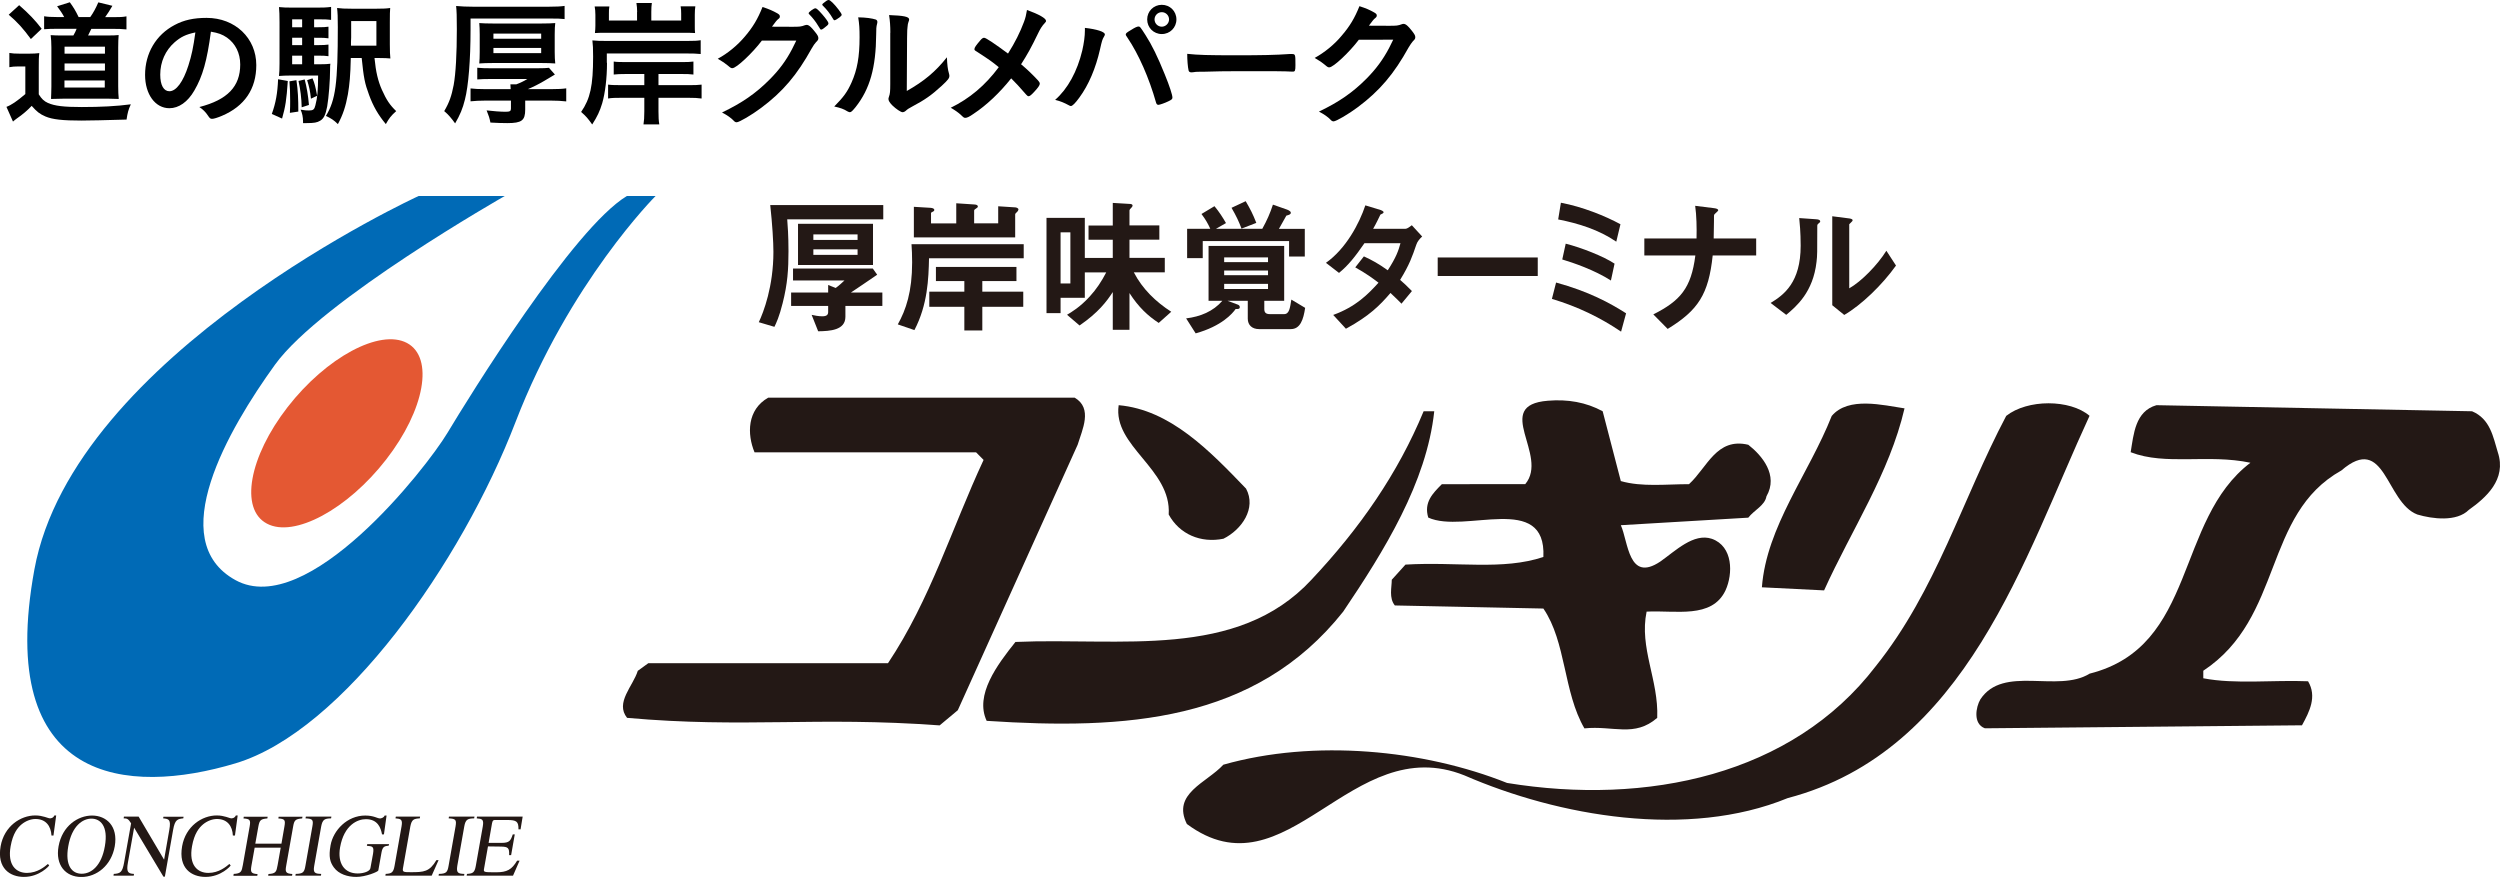 <?xml version="1.0" encoding="utf-8"?>
<!-- Generator: Adobe Illustrator 23.0.3, SVG Export Plug-In . SVG Version: 6.00 Build 0)  -->
<svg version="1.1" id="レイヤー_1" xmlns="http://www.w3.org/2000/svg" xmlns:xlink="http://www.w3.org/1999/xlink" x="0px"
	 y="0px" viewBox="0 0 275.37 96.59" style="enable-background:new 0 0 275.37 96.59;" xml:space="preserve">
<style type="text/css">
	.st0{fill:#231815;}
	.st1{fill:#006AB6;}
	.st2{fill:#E45833;}
</style>
<g>
	<g>
		<g>
			<g>
				<path class="st0" d="M86.71,24.15c0.05,0.63,0.14,1.79,0.14,3.52c0,2-0.1,3.58-0.64,5.71c-0.37,1.5-0.72,2.23-0.91,2.62
					l-1.72-0.51c0.53-1.12,1.61-3.94,1.61-7.75c0-1.07-0.12-3.05-0.35-5.15h12.45v1.57H86.71z M93.12,33.7v1.19
					c0,1.49-1.7,1.58-3,1.6l-0.72-1.81c0.3,0.07,0.78,0.16,1.17,0.16c0.53,0,0.65-0.2,0.65-0.48V33.7h-4.08v-1.48h4.08v-0.83
					l0.83,0.33c0.36-0.25,0.78-0.66,0.97-0.83h-5.67v-1.31h8.79l0.48,0.68c-1.07,0.74-1.87,1.27-2.89,1.96h3.46v1.48H93.12z
					 M87.9,29.19v-4.54h8.26v4.54H87.9z M94.46,25.82h-4.87v0.61h4.87V25.82z M94.46,27.46h-4.87v0.61h4.87V27.46z"/>
				<path class="st0" d="M102.33,28.45c-0.05,2.26-0.15,5.12-1.61,7.91l-1.83-0.63c0.9-1.6,1.58-3.6,1.58-6.83
					c0-0.82-0.03-1.42-0.07-2h12.36v1.55H102.33z M112.06,23.31c-0.17,0.16-0.24,0.23-0.24,0.31v2.53h-11.16v-3.37l1.83,0.11
					c0.22,0.02,0.42,0.07,0.42,0.24c0,0.12-0.11,0.16-0.17,0.19c-0.17,0.08-0.19,0.1-0.19,0.16v1.13h2.78v-2.22l1.96,0.13
					c0.27,0.01,0.42,0.08,0.42,0.23c0,0.08-0.08,0.14-0.16,0.19c-0.17,0.11-0.25,0.16-0.25,0.26v1.4h2.65v-1.88l1.86,0.12
					c0.07,0,0.37,0.05,0.37,0.24C112.16,23.18,112.12,23.25,112.06,23.31z M108.2,33.79v2.61h-1.98v-2.61h-3.86v-1.66h3.86v-1.17
					h-3.13v-1.56h8.87v1.56h-3.76v1.17h4.51v1.66H108.2z"/>
				<path class="st0" d="M127.63,35.57c-1.19-0.78-2.22-1.73-3.22-3.29v4.05h-1.84v-4.16c-0.67,1.03-1.6,2.27-3.66,3.68l-1.38-1.18
					c0.46-0.27,1.43-0.84,2.49-2c0.73-0.79,1.34-1.71,1.83-2.67h-2.36v2.8h-2.67v1.69h-1.55V24h4.22v4.41h3.08v-2h-2.67v-1.57h2.67
					v-2.49l1.84,0.11c0.11,0,0.34,0.01,0.34,0.19c0,0.11-0.14,0.24-0.17,0.27c-0.07,0.07-0.17,0.18-0.17,0.26v1.65h3.29v1.57h-3.29
					v2h3.89V30h-3.41c0.95,1.84,2.44,3.26,4.12,4.34L127.63,35.57z M117.9,25.59h-1.08v5.63h1.08V25.59z"/>
				<path class="st0" d="M142.18,36.25h-3.5c-0.76,0-1.24-0.44-1.24-1.15v-1.97h-2.24l1.13,0.42c0.08,0.03,0.23,0.1,0.23,0.27
					c0,0.23-0.19,0.22-0.46,0.22c-0.35,0.5-1.53,1.88-4.4,2.68l-1.05-1.65c1.55-0.19,2.98-0.76,3.99-1.94h-1.52v-6.04h8.33v6.04
					h-2.19v0.91c0,0.35,0.14,0.56,0.61,0.56h1.57c0.59,0,0.65-0.71,0.8-1.6l1.52,0.91C143.57,35.2,143.22,36.25,142.18,36.25z
					 M141.99,28.25v-1.7h-9.51v1.88h-1.72V25.2h2.55c-0.24-0.53-0.51-1.02-0.97-1.63l1.43-0.86c0.53,0.64,0.88,1.19,1.27,1.86
					l-1.1,0.63h5.1c0.5-0.9,0.86-1.71,1.17-2.66l1.48,0.52c0.08,0.03,0.49,0.16,0.49,0.37c0,0.18-0.18,0.24-0.49,0.32
					c-0.12,0.22-0.7,1.23-0.82,1.46h2.85v3.05H141.99z M139.67,28.35h-4.83v0.52h4.83V28.35z M139.67,29.8h-4.83v0.51h4.83V29.8z
					 M139.67,31.27h-4.83v0.56h4.83V31.27z M136.75,25.18c-0.31-0.82-0.57-1.37-1.1-2.29l1.56-0.73c0.51,0.88,0.79,1.41,1.17,2.39
					L136.75,25.18z"/>
				<path class="st0" d="M156,26.96c-0.43,1.26-0.74,2.18-1.78,3.87c0.39,0.34,0.76,0.67,1.3,1.23l-1.15,1.39
					c-0.26-0.26-0.56-0.58-1.21-1.18c-1.19,1.38-2.3,2.51-4.91,3.94l-1.4-1.52c2.51-0.91,3.83-2.28,4.99-3.55
					c-0.64-0.49-1.38-1.03-2.56-1.69l0.95-1.21c0.93,0.43,1.57,0.78,2.63,1.53c0.93-1.43,1.18-2.17,1.4-2.98h-3.97
					c-1.02,1.48-1.78,2.44-2.8,3.27l-1.44-1.11c2.19-1.54,3.67-4.31,4.34-6.33l1.71,0.52c0.08,0.03,0.3,0.13,0.3,0.24
					c0,0.1-0.14,0.16-0.35,0.26c-0.19,0.39-0.48,1.01-0.8,1.56h3.57c0.18,0,0.46-0.22,0.69-0.39l1.14,1.24
					C156.38,26.3,156.12,26.59,156,26.96z"/>
				<path class="st0" d="M158.36,30.4v-2.04h11.02v2.04H158.36z"/>
				<path class="st0" d="M178.56,36.53c-2.31-1.56-4.74-2.74-7.62-3.61l0.46-1.8c3.61,0.99,5.92,2.25,7.71,3.39L178.56,36.53z
					 M178.03,26.62c-1.92-1.31-4.15-2.01-6.4-2.45l0.3-1.84c2.35,0.44,4.85,1.44,6.56,2.37L178.03,26.62z M177.44,30.9
					c-1.82-1.17-4.19-1.97-5.36-2.32l0.38-1.74c1.71,0.43,4.18,1.4,5.38,2.2L177.44,30.9z"/>
				<path class="st0" d="M188.65,28.14c-0.45,4.29-1.61,6.04-4.96,8.09l-1.58-1.6c2.95-1.49,4.17-2.86,4.63-6.49h-5.62v-1.87h5.75
					c0.03-1.18,0-2.56-0.15-3.6l2.08,0.26c0.22,0.03,0.46,0.08,0.46,0.24c0,0.08-0.38,0.37-0.44,0.47
					c-0.03,0.05-0.03,0.13-0.03,0.79c0,0.03-0.01,1-0.03,1.84h4.68v1.87H188.65z"/>
				<path class="st0" d="M200.28,24.64c-0.11,0.1-0.11,0.13-0.11,0.22c0,3.02,0,3.26-0.08,3.96c-0.37,3.35-2.21,4.92-3.34,5.86
					l-1.72-1.31c1.49-0.9,3.31-2.28,3.31-6.3c0-1.5-0.11-2.56-0.16-3.05l1.86,0.13c0.27,0.02,0.45,0.07,0.45,0.24
					C200.5,24.47,200.46,24.48,200.28,24.64z M203.14,34.69l-1.32-1.07v-9.8l1.8,0.23c0.14,0.02,0.44,0.05,0.44,0.21
					c0,0.07-0.04,0.12-0.18,0.25c0,0.02-0.19,0.17-0.19,0.19v7.06c1.34-0.76,3.11-2.57,4.09-4.14l1.06,1.63
					C207.32,31.39,205.01,33.61,203.14,34.69z"/>
			</g>
			<g>
				<path class="st0" d="M118.37,43.8H84.62c-2.34,1.33-2.34,4.02-1.51,6.02h24.4l0.83,0.84c-3.5,7.52-5.85,15.37-10.53,22.39H71.41
					l-1.16,0.84c-0.51,1.67-2.52,3.51-1.18,5.18c13.04,1.16,20.73-0.17,34.43,0.83l2-1.67l13.2-29.24
					C119.21,47.32,120.39,44.98,118.37,43.8z"/>
				<path class="st0" d="M158.82,53.33c-1.01,1.01-2.01,2.01-1.5,3.68c4,1.83,13.02-2.85,12.68,4.34c-4.51,1.5-9.51,0.5-15.19,0.84
					l-1.51,1.67c0,0.83-0.33,2.01,0.34,2.83L170,67.03c2.52,3.68,2.19,9.19,4.52,13.2c3.17-0.33,5.51,1.02,8.02-1.16
					c0.17-4.18-2-7.69-1.17-11.7c3.18-0.17,7.19,0.83,8.69-2.34c0.84-1.83,0.84-4.85-1.5-5.68c-2.01-0.68-4.02,1.34-5.69,2.51
					c-3.51,2.34-3.51-2.17-4.34-4.01l14.04-0.83c0.66-0.85,1.83-1.34,2-2.35c1.35-2.33-0.5-4.51-2-5.68
					c-3.51-0.83-4.52,2.51-6.53,4.34c-2.5,0-5.18,0.33-7.51-0.34l-2-7.69c-1.84-1-3.85-1.34-6.03-1.16
					c-6.19,0.49,0.17,6.01-2.5,9.19H158.82z"/>
				<path class="st0" d="M134.76,59.34c2.01-1,3.66-3.35,2.49-5.52c-4.01-4.17-8.35-8.69-14.03-9.19
					c-0.67,4.52,5.84,7.02,5.51,12.04C129.91,58.84,132.25,59.85,134.76,59.34z"/>
				<path class="st0" d="M200.92,65.03c3.02-6.68,7.19-12.87,8.86-20.05c-2.34-0.34-6.19-1.34-8.02,0.84
					c-2.51,6.35-7.19,12.19-7.69,18.87L200.92,65.03z"/>
				<path class="st0" d="M220.98,45.81c-4.85,9.19-7.69,19.22-14.37,27.57c-9.2,12.03-25.24,15.37-40.61,12.86
					c-9.19-3.67-21.23-4.85-31.25-2.01c-1.85,2.01-5.69,3.17-4.02,6.53c11.04,8.18,18.05-10.37,30.58-5.35
					c10.36,4.5,24.58,7.02,35.6,2.5c19.72-5.18,26.06-26.57,33.25-42.11C228,43.96,223.32,43.96,220.98,45.81z"/>
				<path class="st0" d="M275.13,49.82c-0.51-1.67-0.83-3.68-2.84-4.52l-34.76-0.67c-2.34,0.67-2.51,3.18-2.84,5.18
					c3.85,1.5,8.52,0.17,13.19,1.16c-8.35,6.35-5.85,20.23-17.71,23.23c-3.51,2.17-9.52-1-12.04,2.84c-0.49,0.84-0.83,2.68,0.5,3.18
					l34.93-0.33c0.83-1.51,1.67-3.17,0.67-4.85c-3.85-0.16-8.02,0.35-11.54-0.33v-0.83c8.87-5.86,6.53-17.21,15.21-22.06
					c4.86-4.18,4.86,3.51,8.36,4.85c1.68,0.5,4.34,0.83,5.68-0.51C273.79,54.84,276.13,52.83,275.13,49.82z"/>
				<path class="st0" d="M147.95,67.37c4.51-6.69,9.19-14.21,10.03-22.07h-1.17c-2.84,6.85-7.01,12.87-12.36,18.56
					c-8.2,8.85-21.06,6.34-32.6,6.85c-2.01,2.51-4.51,5.85-3.17,8.69C123.89,80.4,138.26,79.57,147.95,67.37z"/>
			</g>
		</g>
		<g>
			<g>
				<g>
					<path class="st0" d="M5.67,92.03C5.61,91,5.07,90.21,3.9,90.21c-0.47,0-1.05,0.2-1.52,0.59c-0.44,0.37-0.96,1-1.21,2.42
						c-0.37,2.08,0.61,2.93,1.8,2.93c1.16,0,1.97-0.7,2.31-0.99l0.14,0.18c-0.02,0.03-1.05,1.25-2.79,1.25
						c-1.52,0-2.99-0.94-2.56-3.38c0.39-2.2,2.19-3.39,3.82-3.39c0.84,0,1.4,0.32,1.61,0.32c0.05,0,0.36,0,0.49-0.32h0.2l-0.3,2.21
						H5.67z"/>
					<path class="st0" d="M6.45,93.22c0.4-2.25,2.14-3.39,3.69-3.39s2.89,1.14,2.5,3.39c-0.37,2.09-1.97,3.38-3.69,3.38
						C7.23,96.59,6.08,95.3,6.45,93.22z M11.55,93.21c0.4-2.24-0.51-3.04-1.48-3.04c-0.96,0-2.16,0.8-2.55,3.04
						c-0.38,2.16,0.42,3.03,1.48,3.03C10.06,96.24,11.18,95.37,11.55,93.21z"/>
					<path class="st0" d="M20.19,90.14c-0.61,0.07-0.92,0.11-1.12,1.26l-0.91,5.16H18l-3.22-5.38h-0.01l-0.68,3.83
						c-0.18,1.01-0.02,1.22,0.67,1.25l-0.03,0.19H12.5l0.03-0.19c0.73-0.04,0.95-0.19,1.14-1.25l0.77-4.32
						c-0.3-0.49-0.44-0.55-0.82-0.55l0.03-0.19h1.62l2.79,4.72h0.02l0.57-3.27c0.2-1.13-0.05-1.2-0.68-1.26L18,89.96h2.22
						L20.19,90.14z"/>
					<path class="st0" d="M25.65,92.03c-0.05-1.03-0.59-1.82-1.76-1.82c-0.47,0-1.05,0.2-1.52,0.59c-0.44,0.37-0.97,1-1.22,2.42
						c-0.37,2.08,0.61,2.93,1.8,2.93c1.17,0,1.97-0.7,2.32-0.99l0.14,0.18c-0.01,0.03-1.04,1.25-2.78,1.25c-1.53,0-3-0.94-2.57-3.38
						c0.39-2.2,2.19-3.39,3.82-3.39c0.84,0,1.4,0.32,1.6,0.32c0.06,0,0.36,0,0.5-0.32h0.2l-0.3,2.21H25.65z"/>
					<path class="st0" d="M25.74,96.26c0.81-0.04,0.88-0.25,1.01-0.98l0.75-4.25c0.13-0.73,0.01-0.83-0.68-0.88l0.03-0.19h2.63
						l-0.03,0.19c-0.73,0.06-0.86,0.18-0.99,0.88l-0.34,1.9H31l0.33-1.9c0.13-0.73,0.02-0.83-0.67-0.88l0.03-0.19h2.63l-0.04,0.19
						c-0.73,0.06-0.87,0.18-0.99,0.88l-0.77,4.35c-0.12,0.66-0.05,0.84,0.68,0.89l-0.03,0.19h-2.63l0.03-0.19
						c0.81-0.04,0.88-0.25,1.01-0.98l0.34-1.92h-2.87l-0.36,2.02c-0.11,0.66-0.05,0.84,0.68,0.89l-0.03,0.19h-2.63L25.74,96.26z"/>
					<path class="st0" d="M32.57,96.26c0.81-0.02,0.95-0.18,1.07-0.89l0.77-4.35c0.13-0.73,0.02-0.84-0.76-0.88l0.04-0.19h2.81
						l-0.03,0.19c-0.69,0.02-0.94,0.1-1.09,0.88l-0.77,4.35c-0.14,0.77,0.07,0.87,0.77,0.89l-0.03,0.19h-2.81L32.57,96.26z"/>
					<path class="st0" d="M42.81,93.15c-0.42,0.05-0.67,0.06-0.79,0.76l-0.35,1.97c-0.02,0.14-1.38,0.71-2.43,0.71
						c-0.94,0-1.93-0.3-2.47-1.05c-0.41-0.57-0.59-1.15-0.36-2.43c0.29-1.64,1.82-3.28,3.82-3.28c0.96,0,1.33,0.32,1.63,0.32
						c0.08,0,0.4-0.05,0.51-0.32h0.21l-0.29,2.08h-0.21c-0.13-0.71-0.46-1.68-1.78-1.68c-0.9,0-2.4,0.62-2.84,3.1
						c-0.31,1.77,0.48,2.88,1.94,2.88c0.65,0,1.34-0.23,1.4-0.58l0.29-1.59c0.13-0.81-0.05-0.82-0.68-0.88l0.04-0.18h2.41
						L42.81,93.15z"/>
					<path class="st0" d="M46.24,90.14c-0.65,0.04-0.89,0.11-1.04,0.88l-0.82,4.65c-0.06,0.39,0.1,0.4,0.89,0.4
						c1.42,0,2.04-0.04,2.8-1.33h0.24l-0.76,1.71h-5.1l0.03-0.19c0.62-0.04,0.85-0.12,0.98-0.89l0.77-4.35
						c0.14-0.78-0.09-0.83-0.67-0.88l0.04-0.19h2.67L46.24,90.14z"/>
					<path class="st0" d="M48.34,96.26c0.81-0.02,0.95-0.18,1.07-0.89l0.77-4.35c0.12-0.73,0.01-0.84-0.76-0.88l0.03-0.19h2.81
						l-0.03,0.19c-0.7,0.02-0.95,0.1-1.09,0.88l-0.77,4.35c-0.12,0.77,0.08,0.87,0.78,0.89l-0.03,0.19h-2.81L48.34,96.26z"/>
					<path class="st0" d="M56.51,96.45H51.4l0.04-0.19c0.61-0.04,0.84-0.12,0.97-0.89l0.77-4.35c0.13-0.78-0.08-0.83-0.67-0.88
						l0.03-0.19h5.03l-0.23,1.4h-0.23c0.01-0.87-0.21-1.03-1.26-1.03h-1.27c-0.2,0-0.31,0-0.38,0.34l-0.38,2.18h1.45
						c0.84,0,0.98-0.24,1.21-0.93h0.22l-0.4,2.28h-0.22c0.03-0.79-0.1-0.92-0.88-0.94l-1.45-0.02l-0.43,2.44
						c-0.07,0.4-0.07,0.41,1.34,0.41c1.18,0,1.71-0.29,2.3-1.28h0.27L56.51,96.45z"/>
				</g>
			</g>
			<path class="st1" d="M46.11,21.59h9.49c0,0-20.17,11.47-25.31,18.58c-5.14,7.12-12.27,19.38-4.35,23.73
				c7.91,4.35,20.96-12.26,23.34-16.21c2.37-3.95,13.84-22.54,19.77-26.1h3.16c0,0-9.49,9.49-15.43,24.91
				C50.85,61.93,37.8,80.52,25.94,84.08c-11.87,3.56-26.5,2.37-22.15-21.36C8.14,38.99,46.11,21.59,46.11,21.59z"/>
			<path class="st2" d="M42.53,50.62c-4.26,5.49-10.15,8.66-13.14,7.05c-3-1.59-1.97-7.34,2.29-12.83
				c4.27-5.49,10.16-8.65,13.15-7.06C47.82,39.38,46.8,45.12,42.53,50.62z"/>
		</g>
	</g>
	<g>
		<path d="M1.02,5.83c0.36,0.06,0.59,0.08,1.14,0.08h1.07c0.44,0,0.77-0.02,1.1-0.06C4.27,6.32,4.27,6.62,4.27,7.41v2.98
			c0.32,0.51,0.57,0.75,1.01,0.95c0.75,0.33,1.74,0.45,3.73,0.45c2.09,0,3.82-0.09,5.4-0.3c-0.27,0.6-0.36,0.93-0.47,1.68
			c-2.65,0.07-3.86,0.11-4.98,0.11c-2.06,0-3.17-0.12-3.95-0.45c-0.63-0.27-0.96-0.53-1.52-1.17c-0.44,0.47-0.99,0.95-1.65,1.4
			c-0.17,0.12-0.23,0.18-0.41,0.33l-0.72-1.62c0.54-0.2,1.17-0.63,2.08-1.41V7.32h-0.8c-0.41,0-0.59,0.02-0.96,0.08V5.83z
			 M2.11,0.57c1.1,0.96,1.77,1.67,2.48,2.6L3.4,4.3C2.54,3.13,1.96,2.48,0.96,1.62L2.11,0.57z M7.07,1.88
			C6.87,1.49,6.6,1.1,6.29,0.69l1.4-0.44C8.09,0.8,8.32,1.17,8.66,1.88h1.28c0.35-0.48,0.63-1.02,0.89-1.62l1.55,0.38
			c-0.24,0.44-0.56,0.92-0.8,1.25h0.92c0.68,0,1.02-0.01,1.43-0.09v1.44c-0.48-0.05-0.89-0.06-1.43-0.06h-2.44
			C9.85,3.61,9.82,3.68,9.7,3.91h2.08c0.65,0,1.04-0.02,1.29-0.05c-0.03,0.38-0.05,0.77-0.05,1.37V9.5c0,0.57,0.02,0.96,0.06,1.4
			c-0.39-0.01-0.77-0.03-1.1-0.03H6.96c-0.44,0-0.81,0.02-1.34,0.03c0.01-0.36,0.04-0.87,0.04-1.37V5.22c0-0.47-0.03-1.02-0.08-1.35
			C5.93,3.9,6.36,3.91,7.01,3.91h1.07c0.2-0.35,0.23-0.42,0.36-0.74H6.32c-0.68,0-1.08,0.02-1.46,0.05V1.79
			C5.2,1.85,5.63,1.88,6.35,1.88H7.07z M7.1,9.64h4.44V8.86H7.1V9.64z M7.11,5.91h4.45V5.14H7.11V5.91z M7.11,7.78h4.45V6.99H7.11
			V7.78z"/>
		<path d="M21.4,9.98c-0.72,1.25-1.71,1.94-2.74,1.94c-1.56,0-2.68-1.53-2.68-3.67c0-2.38,1.2-4.42,3.26-5.5
			c1.01-0.54,2.09-0.78,3.52-0.78c3.14,0,5.47,2.23,5.47,5.2c0,2.63-1.29,4.53-3.79,5.59c-0.5,0.21-0.89,0.33-1.08,0.33
			c-0.18,0-0.26-0.06-0.45-0.35c-0.26-0.39-0.54-0.68-0.95-0.95c3.1-0.8,4.5-2.26,4.5-4.69c0-1.25-0.53-2.3-1.46-2.96
			c-0.53-0.36-0.95-0.51-1.77-0.65C22.81,6.68,22.32,8.41,21.4,9.98z M19.23,4.66c-1.01,0.89-1.58,2.15-1.58,3.56
			c0,1.16,0.38,1.83,1.01,1.83c0.75,0,1.52-1.04,2.09-2.83c0.36-1.13,0.54-1.98,0.77-3.65C20.45,3.8,19.93,4.06,19.23,4.66z"/>
		<path d="M31.7,8.92c-0.14,2.09-0.26,2.83-0.63,4.14l-1.13-0.51c0.44-1.22,0.63-2.3,0.69-3.82L31.7,8.92z M34.6,7.08h0.59
			c0.62,0,0.89-0.02,1.2-0.06c-0.03,0.24-0.03,0.29-0.03,0.54c0,1.29-0.15,3.19-0.32,4.16c-0.17,0.92-0.38,1.35-0.78,1.58
			c-0.33,0.2-0.66,0.26-1.5,0.26c-0.08,0-0.21,0-0.38,0c0-0.08,0-0.15,0-0.17c0-0.5-0.09-0.92-0.27-1.31
			c0.45,0.08,0.66,0.09,0.92,0.09c0.47,0,0.6-0.11,0.71-0.57c0.23-0.87,0.29-1.61,0.3-3.28h-3.02c-0.56,0-0.89,0.02-1.29,0.05
			c0.04-0.38,0.06-0.71,0.06-1.4V2.51c0-0.86-0.02-1.28-0.06-1.73c0.44,0.05,0.83,0.06,1.62,0.06h2.54c0.69,0,1.08-0.01,1.58-0.08
			v1.43c-0.38-0.05-0.69-0.06-1.2-0.06H34.6v0.87h0.48c0.51,0,0.78-0.01,1.1-0.06v1.28c-0.35-0.05-0.62-0.06-1.1-0.06H34.6v0.81
			h0.48c0.5,0,0.8-0.02,1.1-0.06v1.28c-0.3-0.05-0.63-0.06-1.1-0.06H34.6V7.08z M32.65,8.83c0.17,1.16,0.21,2.04,0.21,3.46
			l-0.93,0.14c0.03-0.59,0.03-0.81,0.03-1.32c0-0.98-0.02-1.28-0.08-2.15L32.65,8.83z M33.28,2.13h-1.1v0.87h1.1V2.13z M33.28,4.16
			h-1.1v0.81h1.1V4.16z M32.18,6.13v0.95h1.1V6.13H32.18z M33.56,8.75c0.23,0.87,0.38,1.77,0.47,2.81l-0.8,0.26
			c-0.02-0.99-0.14-1.98-0.35-2.9L33.56,8.75z M34.42,8.63c0.23,0.51,0.35,1.01,0.51,1.92l-0.68,0.32c-0.09-0.86-0.2-1.34-0.42-2.04
			L34.42,8.63z M41.25,6.39c0.15,1.55,0.39,2.53,0.81,3.49c0.51,1.14,0.89,1.7,1.58,2.36c-0.57,0.51-0.78,0.78-1.14,1.43
			c-0.84-1.01-1.4-1.98-1.85-3.22c-0.47-1.26-0.59-1.88-0.81-4.06h-1.2c-0.04,1.94-0.14,2.92-0.32,4c-0.24,1.32-0.54,2.24-1.1,3.28
			c-0.45-0.44-0.74-0.63-1.32-0.9c1.07-1.76,1.31-3.59,1.31-9.79c0-1.14-0.02-1.55-0.08-2.1c0.44,0.06,0.84,0.08,1.65,0.08h2.65
			c0.78,0,1.17-0.02,1.55-0.08c-0.03,0.39-0.04,0.65-0.04,1.56v2.44c0,0.75,0.02,1.19,0.06,1.56c-0.27-0.03-0.72-0.05-1.26-0.05
			H41.25z M41.46,5.02V2.32h-2.78v0.66c0,0.53,0,0.84,0,1.13c-0.02,0.27-0.02,0.47-0.02,0.53c0,0.07,0,0.21,0,0.39H41.46z"/>
		<path d="M51.83,3.32c0,3.23-0.23,6.15-0.62,7.65c-0.24,0.98-0.54,1.7-1.08,2.62c-0.41-0.57-0.75-0.98-1.2-1.35
			c0.56-0.95,0.81-1.68,1.04-2.87c0.23-1.25,0.35-3.44,0.35-6.15c0-1.47-0.02-1.98-0.08-2.56c0.56,0.05,1.16,0.08,1.89,0.08h8.3
			c0.83,0,1.37-0.03,1.76-0.09V2.1c-0.45-0.05-0.78-0.06-1.7-0.06h-8.66V3.32z M56.25,9.82c-0.02-0.32-0.02-0.32-0.03-0.53h0.65
			c0.41-0.15,0.86-0.36,1.22-0.59h-3.97c-0.8,0-1.1,0.02-1.55,0.05V7.46c0.45,0.05,0.89,0.06,1.52,0.06h5.07
			c0.72,0,1.01-0.02,1.31-0.05l0.65,0.74c-0.03,0.01-0.42,0.26-1.19,0.71c-0.54,0.32-1.25,0.68-1.79,0.9h2.53
			c0.77,0,1.31-0.03,1.7-0.09v1.44c-0.51-0.06-1.08-0.09-1.71-0.09h-2.81v0.99c0,1.2-0.38,1.49-1.97,1.49
			c-0.68,0-0.99-0.02-1.86-0.06c-0.11-0.53-0.17-0.72-0.42-1.34c0.65,0.08,1.58,0.15,2.08,0.15c0.5,0,0.6-0.08,0.6-0.36v-0.87h-2.81
			c-0.63,0-1.16,0.03-1.64,0.08V9.74c0.38,0.05,0.93,0.08,1.67,0.08H56.25z M52.84,3.8c0-0.56-0.02-0.89-0.05-1.26
			c0.41,0.03,0.8,0.05,1.58,0.05h5.2c0.78,0,1.17-0.02,1.59-0.05c-0.04,0.33-0.06,0.66-0.06,1.25v1.94c0,0.59,0.02,0.84,0.06,1.26
			c-0.48-0.03-0.83-0.05-1.61-0.05h-5.17c-0.77,0-1.13,0.02-1.59,0.05c0.03-0.39,0.05-0.68,0.05-1.25V3.8z M54.35,4.27h5.26V3.7
			h-5.26V4.27z M54.35,5.85h5.26V5.28h-5.26V5.85z"/>
		<path d="M66.86,6.92c0,1.68-0.2,3.32-0.53,4.46c-0.26,0.86-0.54,1.46-1.1,2.33c-0.47-0.66-0.66-0.89-1.22-1.38
			c1.01-1.46,1.32-2.89,1.32-6.09c0-0.87-0.02-1.32-0.08-1.79c0.53,0.05,0.81,0.06,1.65,0.06h8.75c0.89,0,1.14-0.02,1.53-0.08v1.52
			c-0.48-0.05-0.89-0.06-1.53-0.06h-8.81V6.92z M70.18,1.32c0-0.39-0.03-0.66-0.08-0.99h1.7c-0.04,0.24-0.06,0.59-0.06,0.98v0.95
			h3.29V1.5c0-0.3-0.01-0.51-0.06-0.8h1.62c-0.04,0.27-0.06,0.54-0.06,0.92v1.19c0,0.32,0,0.62,0.03,0.83
			c-0.59-0.03-0.74-0.03-1.05-0.03h-8.99c-0.32,0-0.41,0-0.99,0.03c0.03-0.27,0.05-0.56,0.05-0.81v-1.2c0-0.36-0.03-0.65-0.08-0.92
			h1.62c-0.05,0.27-0.05,0.47-0.05,0.81v0.74h3.1V1.32z M69.07,8.15c-0.78,0-1.08,0.02-1.47,0.06V6.78
			c0.29,0.05,0.78,0.06,1.47,0.06h5.88c0.78,0,1.05-0.01,1.43-0.06v1.43c-0.41-0.05-0.68-0.06-1.43-0.06h-2.42v1.23h3.2
			c0.78,0,1.16-0.01,1.55-0.06v1.53c-0.41-0.06-0.83-0.08-1.55-0.08h-3.2v1.5c0,0.69,0.02,0.99,0.09,1.43h-1.74
			c0.06-0.41,0.09-0.75,0.09-1.43v-1.5h-2.38c-0.75,0-1.25,0.01-1.61,0.08V9.32c0.36,0.05,0.81,0.06,1.61,0.06h2.38V8.15H69.07z"/>
		<path d="M83.92,4.47c-1.04,1.38-2.81,3.04-3.25,3.04c-0.14,0-0.2-0.03-0.5-0.29c-0.23-0.2-0.62-0.47-1.11-0.75
			c1.07-0.57,2.17-1.47,2.99-2.45c0.89-1.05,1.41-1.92,1.94-3.25c0.74,0.24,1.13,0.42,1.62,0.69c0.21,0.12,0.29,0.21,0.29,0.35
			c0,0.11-0.04,0.2-0.18,0.29c-0.15,0.12-0.3,0.3-0.69,0.84l2.24,0.01c0.81,0,0.96-0.01,1.41-0.18c0.06-0.01,0.11-0.03,0.17-0.03
			c0.24,0,0.5,0.23,0.93,0.78c0.29,0.36,0.36,0.51,0.36,0.68c0,0.17-0.05,0.24-0.26,0.45c-0.12,0.12-0.32,0.41-0.47,0.68
			c-1.62,2.93-3.19,4.78-5.58,6.56c-1.04,0.78-2.41,1.58-2.69,1.58c-0.12,0-0.23-0.06-0.36-0.21c-0.26-0.27-0.66-0.56-1.25-0.87
			c2.2-1.05,3.73-2.11,5.23-3.62c1.07-1.07,1.82-2.09,2.48-3.35c0.14-0.26,0.23-0.45,0.47-0.95L83.92,4.47z M91.08,2.84
			c-0.33,0.29-0.53,0.42-0.62,0.42s-0.09,0-0.36-0.45c-0.24-0.41-0.6-0.87-0.95-1.22c-0.06-0.06-0.08-0.09-0.08-0.14
			c0-0.12,0.57-0.54,0.74-0.54c0.12,0,0.3,0.15,0.75,0.66c0.41,0.47,0.69,0.87,0.69,0.98S91.22,2.72,91.08,2.84z M91.76,2.08
			c-0.36-0.62-0.71-1.05-1.11-1.44c-0.06-0.06-0.08-0.09-0.08-0.12c0-0.08,0.08-0.15,0.33-0.33C91.1,0.03,91.19,0,91.29,0
			c0.17,0.02,0.56,0.39,1.07,1.05c0.21,0.27,0.35,0.5,0.35,0.57s-0.05,0.15-0.23,0.29c-0.24,0.18-0.47,0.32-0.56,0.32
			C91.86,2.23,91.82,2.2,91.76,2.08z"/>
		<path d="M96.46,2.15c0.12,0.05,0.18,0.14,0.18,0.26c0,0.06,0,0.09-0.03,0.21c-0.09,0.33-0.1,0.57-0.1,1.17
			c-0.03,3.67-0.69,6.01-2.27,8.01c-0.35,0.42-0.48,0.56-0.63,0.56c-0.06,0-0.14-0.03-0.26-0.09c-0.41-0.26-0.78-0.39-1.46-0.54
			c1.04-1.05,1.44-1.61,1.9-2.63c0.63-1.41,0.89-2.84,0.89-4.99c0-0.99-0.03-1.44-0.15-2.2C95.37,1.92,96.06,2.02,96.46,2.15z
			 M98.07,3.61c0-0.74-0.04-1.32-0.14-1.95c1.62,0.06,2.21,0.18,2.21,0.48c0,0.09-0.02,0.14-0.08,0.3c-0.04,0.09-0.09,0.33-0.1,0.56
			c-0.05,0.41-0.05,0.41-0.08,7.02c1.91-1.08,3.16-2.12,4.42-3.71c0.03,0.78,0.09,1.35,0.23,1.8c0.04,0.14,0.04,0.18,0.04,0.26
			c0,0.24-0.15,0.44-0.84,1.08c-1.11,1.02-1.86,1.55-3.26,2.29c-0.33,0.17-0.53,0.3-0.71,0.47c-0.1,0.09-0.24,0.15-0.35,0.15
			c-0.18,0-0.72-0.36-1.11-0.74c-0.3-0.3-0.44-0.53-0.44-0.72c0-0.08,0.02-0.12,0.06-0.26c0.11-0.29,0.14-0.56,0.14-1.38V3.61z"/>
		<path d="M112.79,2.41c0.17-0.45,0.24-0.77,0.33-1.31c1.31,0.47,2.1,0.92,2.1,1.2c0,0.08-0.03,0.12-0.14,0.24
			c-0.29,0.3-0.51,0.65-0.75,1.16c-0.75,1.55-1.16,2.29-1.86,3.38c0.68,0.56,1.35,1.22,1.86,1.77c0.14,0.15,0.2,0.26,0.2,0.38
			c0,0.15-0.18,0.42-0.6,0.87c-0.32,0.35-0.5,0.5-0.63,0.5c-0.08,0-0.15-0.04-0.27-0.18c-0.9-1.02-0.99-1.13-1.65-1.79
			c-1.28,1.61-2.74,2.98-4.15,3.91c-0.45,0.32-0.72,0.44-0.89,0.44c-0.15,0-0.17,0-0.54-0.36c-0.26-0.23-0.63-0.5-1.08-0.75
			c2.08-1.02,3.79-2.45,5.29-4.47c-0.71-0.59-1.07-0.84-2.35-1.67c-0.3-0.18-0.33-0.21-0.33-0.32c0-0.17,0.18-0.42,0.66-0.98
			c0.17-0.2,0.29-0.27,0.41-0.27c0.2,0,1.2,0.68,2.63,1.74C111.82,4.65,112.36,3.56,112.79,2.41z"/>
		<path d="M121.7,3.79c0,0.06-0.03,0.14-0.11,0.27c-0.17,0.27-0.23,0.5-0.42,1.35c-0.48,2.12-1.26,3.95-2.29,5.35
			c-0.44,0.6-0.75,0.92-0.93,0.92c-0.06,0-0.12-0.03-0.23-0.09c-0.5-0.27-0.92-0.45-1.5-0.59c1.38-1.2,2.44-3.13,2.99-5.44
			c0.18-0.8,0.29-1.55,0.29-2.23c0-0.03,0-0.14,0-0.26C120.81,3.22,121.7,3.5,121.7,3.79z M127.34,11.31
			c-0.78-2.75-1.91-5.31-3.14-7.14c-0.18-0.26-0.2-0.3-0.2-0.38c0-0.12,0.14-0.23,0.57-0.48c0.45-0.29,0.69-0.39,0.83-0.39
			c0.17,0,0.21,0.06,0.78,0.95c0.68,1.05,1.34,2.39,2.12,4.33c0.53,1.29,0.84,2.27,0.84,2.54c0,0.18-0.08,0.24-0.45,0.42
			c-0.36,0.18-0.96,0.39-1.1,0.39C127.47,11.55,127.38,11.46,127.34,11.31z M129.58,2.14c0,0.9-0.71,1.61-1.61,1.61
			c-0.9,0-1.61-0.71-1.61-1.61c0-0.9,0.71-1.61,1.61-1.61C128.87,0.53,129.58,1.23,129.58,2.14z M127.17,2.14
			c0,0.44,0.36,0.8,0.8,0.8c0.42,0,0.8-0.36,0.8-0.8s-0.36-0.8-0.8-0.8S127.17,1.7,127.17,2.14z"/>
		<path d="M136.19,6.09c2.75,0,4.33-0.03,5.85-0.14c0.05,0,0.14,0,0.2,0c0.45,0,0.45,0.01,0.45,1.22c0,0.62-0.04,0.72-0.3,0.72
			c0,0-0.05,0-0.06,0c-0.99-0.05-1.55-0.05-5.89-0.05c-1.59,0-2.39,0.02-3.77,0.06c-0.11,0-0.23,0-0.44,0
			c-0.48,0-0.56,0.02-0.84,0.06c-0.08,0-0.14,0.01-0.17,0.01c-0.17,0-0.27-0.08-0.3-0.21c-0.09-0.38-0.15-1.14-0.15-1.83
			C131.98,6.06,133.05,6.09,136.19,6.09z"/>
		<path d="M149.67,4.38c-1.04,1.38-2.81,3.04-3.25,3.04c-0.14,0-0.2-0.03-0.5-0.29c-0.23-0.2-0.62-0.47-1.11-0.75
			c1.07-0.59,2.17-1.47,2.99-2.47c0.89-1.04,1.41-1.91,1.94-3.23c0.74,0.24,1.13,0.41,1.62,0.69c0.21,0.12,0.29,0.2,0.29,0.33
			c0,0.12-0.05,0.2-0.18,0.3c-0.15,0.11-0.3,0.3-0.69,0.83l2.24,0.01c0.81,0,0.96-0.01,1.41-0.18c0.06-0.02,0.1-0.03,0.17-0.03
			c0.24,0,0.5,0.23,0.93,0.78c0.29,0.38,0.36,0.51,0.36,0.68c0,0.17-0.04,0.24-0.26,0.45c-0.12,0.14-0.32,0.42-0.47,0.68
			c-1.62,2.93-3.19,4.78-5.58,6.57c-1.04,0.78-2.41,1.58-2.69,1.58c-0.12,0-0.23-0.06-0.36-0.21c-0.26-0.27-0.66-0.56-1.25-0.87
			c2.2-1.05,3.73-2.11,5.23-3.62c1.07-1.08,1.82-2.11,2.48-3.35c0.14-0.26,0.23-0.45,0.47-0.95L149.67,4.38z"/>
	</g>
</g>
</svg>
